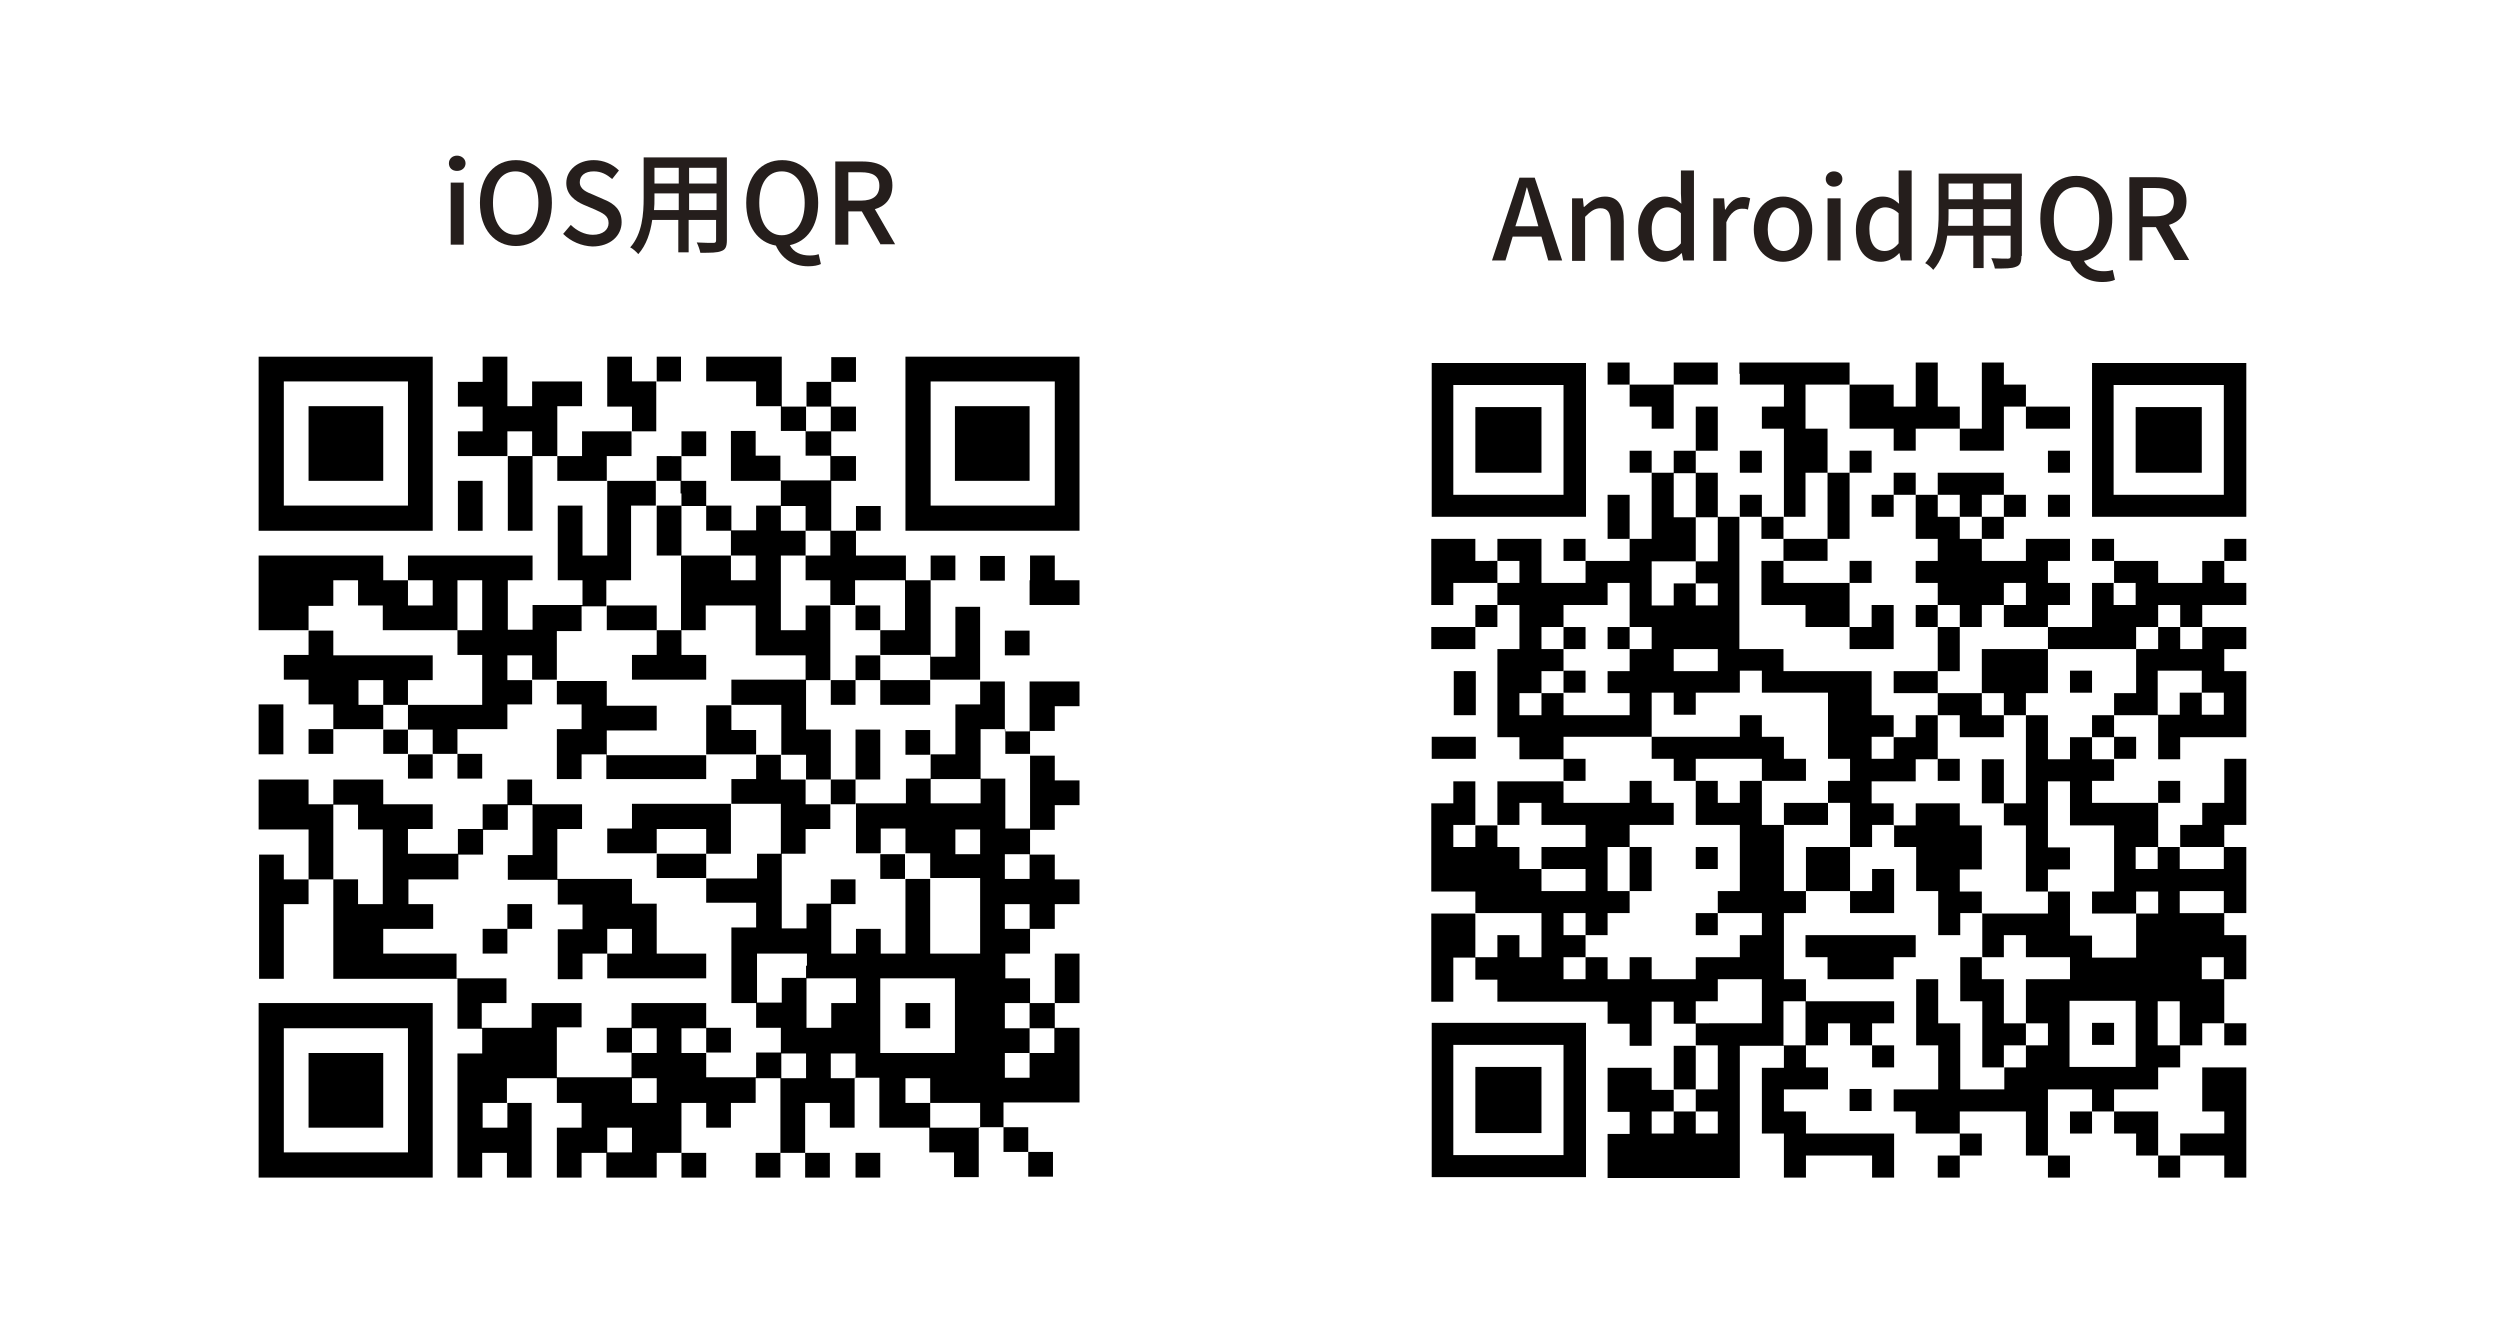 <?xml version="1.0" encoding="utf-8"?>
<!-- Generator: Adobe Illustrator 24.1.1, SVG Export Plug-In . SVG Version: 6.00 Build 0)  -->
<svg version="1.1" id="レイヤー_1" xmlns="http://www.w3.org/2000/svg" xmlns:xlink="http://www.w3.org/1999/xlink" x="0px"
	 y="0px" viewBox="0 0 555.8 296.2" style="enable-background:new 0 0 555.8 296.2;" xml:space="preserve">
<style type="text/css">
	.st0{fill:#251E1C;}
</style>
<g>
	<g>
		<path d="M57.5,98.6V118h38.7V79.3H57.5V98.6z M90.7,98.6v13.8H63.1V84.8h27.6V98.6z M90.7,98.6"/>
		<path d="M68.6,98.6v8.3h16.6V90.3H68.6V98.6z M68.6,98.6"/>
		<path d="M107.3,82.1v2.8h-5.5v5.5h5.5v5.5h-5.5v5.5h11.1V118h5.5v-16.6h5.5v5.5h11.1v16.6h-5.5v-11.1h-5.5V129h5.5v5.5h-11.1v5.5
			h-5.5V129h5.5v-5.5H90.7v5.5h-5.5v-5.5H57.5v16.6h11.1v5.5h-5.5v5.5h5.5v5.5h5.5v5.5h-5.5v5.5h5.5v-5.5h11.1v5.5h5.5v5.5h5.5v-5.5
			h5.5v5.5h5.5v-5.5h-5.5v-5.5h11.1v-5.5h5.5v-5.5h5.5v5.5h5.5v5.5h-5.5v11.1h5.5v-5.5h5.5v5.5H157v-5.5h11.1v5.5h-5.5v5.5h-22.1
			v5.5h-5.5v5.5H146v5.5H157v5.5h11.1v5.5h-5.5V223h5.5v5.5h5.5v5.5h-5.5v5.5H157v-5.5h5.5v-5.5H157V223h-16.6v5.5h-5.5v5.5h5.5v5.5
			h-16.6v-11.1h5.5V223h-11.1v5.5h-11.1V223h5.5v-5.5h-11.1V212H85.2v-5.5h11.1v-5.5h-5.5v-5.5h11.1v-5.5h5.5v-5.5h5.5v-5.5h5.5
			v11.1h-5.5v5.5h11.1v5.5h5.5v5.5h-5.5v11.1h5.5V212h5.5v5.5H157V212H146v-11.1h-5.5v-5.5h-16.6v-11.1h5.5v-5.5h-11.1v-5.5h-5.5
			v5.5h-5.5v5.5h-5.5v5.5H90.7v-5.5h5.5v-5.5H85.2v-5.5H74.1v5.5h-5.5v-5.5H57.5v11.1h11.1v11.1h-5.5v-5.5h-5.5v27.6h5.5v-16.6h5.5
			v-5.5h5.5v22.1h27.6v11.1h5.5v5.5h-5.5v27.6h5.5v-5.5h5.5v5.5h5.5v-16.6h-5.5v-5.5h11.1v5.5h5.5v5.5h-5.5v11.1h5.5v-5.5h5.5v5.5
			H146v-5.5h5.5v5.5h5.5v-5.5h-5.5v-11.1h5.5v5.5h5.5v-5.5h5.5v-5.5h5.5v16.6h-5.5v5.5h5.5v-5.5h5.5v5.5h5.5v-5.5h-5.5v-11.1h5.5
			v5.5h5.5v-11.1h5.5v11.1h11.1v5.5h5.5v5.5h5.5v-11.1h5.5v5.5h5.5v5.5h5.5v-5.5h-5.5v-5.5h-5.5v-5.5H240v-16.6h-5.5V223h5.5V212
			h-5.5V223h-5.5v-5.5h-5.5V212h5.5v-5.5h5.5v-5.5h5.5v-5.5h-5.5v-5.5h-5.5v-5.5h5.5v-5.5h5.5v-5.5h-5.5v-5.5h-5.5v-5.5h5.5v-5.5
			h5.5v-5.5h-11.1v11.1h-5.5v-11.1h-5.5v-16.6h-5.5v11.1h-5.5V129h5.5v-5.5h-5.5v5.5h-5.5v-5.5h-11.1V118h5.5v-5.5h-5.5v5.5h-5.5
			v-11.1h5.5v-5.5h-5.5v-5.5h5.5v-5.5h-5.5v-5.5h5.5v-5.5h-5.5v5.5h-5.5v5.5h-5.5V79.3H157v5.5h11.1v5.5h5.5v5.5h5.5v5.5h5.5v5.5
			h-11.1v-5.5h-5.5v-5.5h-5.5v11.1h11.1v5.5h-5.5v5.5h-5.5v-5.5H157v-5.5h-5.5v-5.5h5.5v-5.5h-5.5v5.5H146v5.5h-11.1v-5.5h5.5v-5.5
			h5.5V84.8h5.5v-5.5H146v5.5h-5.5v-5.5h-5.5v11.1h5.5v5.5h-11.1v5.5h-5.5V90.3h5.5v-5.5h-11.1v5.5h-5.5V79.3h-5.5V82.1z
			 M184.7,93.1v2.8h-5.5v-5.5h5.5V93.1z M118.3,98.6v2.8h-5.5v-5.5h5.5V98.6z M151.5,109.7v2.8h5.5v5.5h5.5v5.5h5.5v5.5h-5.5v-5.5
			h-11.1v16.6h5.5v-5.5h11.1v11.1h11.1v5.5h5.5v-16.6h-5.5v5.5h-5.5v-16.6h5.5V118h-5.5v-5.5h5.5v5.5h5.5v5.5h-5.5v5.5h5.5v5.5h5.5
			V129h11.1v11.1h-5.5v5.5h11.1v5.5h11.1v5.5h-5.5v11.1h-5.5v5.5h11.1v-11.1h5.5v5.5h5.5v16.6h-5.5v-11.1h-5.5v5.5h-11.1v-5.5h-5.5
			v5.5h-11.1v11.1h5.5v-5.5h5.5v5.5h5.5v5.5h11.1V212h-11.1v-16.6h-5.5V212h-5.5v-5.5h-5.5v5.5h-5.5v-11.1h-5.5v5.5h-5.5v-16.6h-5.5
			v5.5H157v-5.5H146v-5.5H157v5.5h5.5v-11.1h11.1v11.1h5.5v-5.5h5.5v-5.5h-5.5v-5.5h-5.5v-5.5h-5.5v-5.5h-5.5v-5.5H157v11.1h-22.1
			v-5.5H146v-5.5h-11.1v-5.5h-11.1v-11.1h5.5v-5.5h5.5V129h5.5v-16.6h5.5v-5.5h5.5V109.7z M79.6,131.8v2.8h5.5v5.5h16.6V129h5.5
			v11.1h-5.5v5.5h5.5v11.1H90.7v5.5h5.5v5.5h-5.5v-5.5h-5.5v-5.5h-5.5v-5.5h5.5v5.5h5.5v-5.5h5.5v-5.5H74.1v-5.5h-5.5v-5.5h5.5V129
			h5.5V131.8z M96.2,131.8v2.8h-5.5V129h5.5V131.8z M118.3,148.4v2.8h-5.5v-5.5h5.5V148.4z M79.6,181.6v2.8h5.5v16.6h-5.5v-5.5h-5.5
			v-16.6h5.5V181.6z M217.9,187.1v2.8h-5.5v-5.5h5.5V187.1z M228.9,192.6v2.8h-5.5v-5.5h5.5V192.6z M228.9,203.7v2.8h-5.5v-5.5h5.5
			V203.7z M140.5,209.2v2.8h-5.5v-5.5h5.5V209.2z M179.2,214.7v2.8h11.1v5.5h-5.5v5.5h-5.5v-11.1h-5.5v5.5h-5.5V212h11.1V214.7z
			 M212.3,225.8v8.3h-16.6v-16.6h16.6V225.8z M228.9,225.8v2.8h5.5v5.5h-5.5v5.5h-5.5v-5.5h5.5v-5.5h-5.5V223h5.5V225.8z M146,231.3
			v2.8h-5.5v-5.5h5.5V231.3z M157,231.3v2.8h-5.5v-5.5h5.5V231.3z M179.2,236.9v2.8h-5.5v-5.5h5.5V236.9z M190.2,236.9v2.8h-5.5
			v-5.5h5.5V236.9z M146,242.4v2.8h-5.5v-5.5h5.5V242.4z M206.8,242.4v2.8h11.1v5.5h-11.1v-5.5h-5.5v-5.5h5.5V242.4z M112.8,247.9
			v2.8h-5.5v-5.5h5.5V247.9z M140.5,253.4v2.8h-5.5v-5.5h5.5V253.4z M140.5,253.4"/>
		<path d="M146,118v5.5h5.5v-11.1H146V118z M146,118"/>
		<path d="M134.9,137.3v2.8H146v5.5h-5.5v5.5H157v-5.5h-5.5v-5.5H146v-5.5h-11.1V137.3z M134.9,137.3"/>
		<path d="M190.2,137.3v2.8h5.5v-5.5h-5.5V137.3z M190.2,137.3"/>
		<path d="M190.2,148.4v2.8h-5.5v5.5h5.5v-5.5h5.5v5.5h11.1v-5.5h-11.1v-5.5h-5.5V148.4z M190.2,148.4"/>
		<path d="M162.6,153.9v2.8h11.1v11.1h5.5v5.5h5.5v5.5h5.5v-5.5h5.5v-11.1h-5.5v11.1h-5.5v-11.1h-5.5v-11.1h-16.6V153.9z
			 M162.6,153.9"/>
		<path d="M201.3,165v2.8h5.5v-5.5h-5.5V165z M201.3,165"/>
		<path d="M195.7,192.6v2.8h5.5v-5.5h-5.5V192.6z M195.7,192.6"/>
		<path d="M184.7,198.2v2.8h5.5v-5.5h-5.5V198.2z M184.7,198.2"/>
		<path d="M201.3,225.8v2.8h5.5V223h-5.5V225.8z M201.3,225.8"/>
		<path d="M201.3,98.6V118H240V79.3h-38.7V98.6z M234.5,98.6v13.8h-27.6V84.8h27.6V98.6z M234.5,98.6"/>
		<path d="M212.3,98.6v8.3h16.6V90.3h-16.6V98.6z M212.3,98.6"/>
		<path d="M101.8,112.5v5.5h5.5v-11.1h-5.5V112.5z M101.8,112.5"/>
		<path d="M217.9,126.3v2.8h5.5v-5.5h-5.5V126.3z M217.9,126.3"/>
		<path d="M228.9,129v5.5H240V129h-5.5v-5.5h-5.5V129z M228.9,129"/>
		<path d="M223.4,142.9v2.8h5.5v-5.5h-5.5V142.9z M223.4,142.9"/>
		<path d="M57.5,162.2v5.5h5.5v-11.1h-5.5V162.2z M57.5,162.2"/>
		<path d="M112.8,203.7v2.8h-5.5v5.5h5.5v-5.5h5.5v-5.5h-5.5V203.7z M112.8,203.7"/>
		<path d="M57.5,242.4v19.4h38.7V223H57.5V242.4z M90.7,242.4v13.8H63.1v-27.6h27.6V242.4z M90.7,242.4"/>
		<path d="M68.6,242.4v8.3h16.6v-16.6H68.6V242.4z M68.6,242.4"/>
		<path d="M190.2,259v2.8h5.5v-5.5h-5.5V259z M190.2,259"/>
	</g>
	<g>
		<path class="st0" d="M99.8,36.3c0-1,0.8-1.7,1.8-1.7s1.9,0.7,1.9,1.7c0,1-0.8,1.7-1.9,1.7S99.8,37.3,99.8,36.3z M100.2,40.6h2.9
			v13.8h-2.9V40.6z"/>
		<path class="st0" d="M106.7,45.1c0-5.9,3.3-9.5,8-9.5s8,3.6,8,9.5s-3.3,9.6-8,9.6S106.7,51,106.7,45.1z M119.7,45.1
			c0-4.3-2-7-5.1-7s-5,2.6-5,7s2,7.1,5,7.1S119.7,49.4,119.7,45.1z"/>
		<path class="st0" d="M125.2,52l1.7-2c1.3,1.3,3.1,2.2,4.9,2.2c2.2,0,3.5-1.1,3.5-2.6c0-1.7-1.3-2.2-3-3l-2.6-1.1
			c-1.8-0.8-3.8-2.2-3.8-4.8c0-2.9,2.6-5.1,6.1-5.1c2.2,0,4.2,0.9,5.6,2.3l-1.5,1.9c-1.2-1-2.4-1.7-4.1-1.7c-1.9,0-3.1,0.9-3.1,2.4
			c0,1.6,1.5,2.2,3,2.8l2.5,1.1c2.2,0.9,3.8,2.3,3.8,5c0,3-2.5,5.4-6.5,5.4C129.3,54.7,126.9,53.7,125.2,52z"/>
		<path class="st0" d="M161.6,53.4c0,1.4-0.3,2.1-1.2,2.4c-0.9,0.4-2.4,0.4-4.7,0.4c-0.1-0.6-0.5-1.7-0.8-2.3
			c1.6,0.1,3.3,0.1,3.7,0.1c0.5,0,0.6-0.2,0.6-0.6v-4.5h-6.1v7.2h-2.3v-7.2h-5.8c-0.4,2.8-1.3,5.6-3.1,7.6c-0.4-0.5-1.3-1.3-1.8-1.5
			c2.7-3,3-7.5,3-11V35h18.5V53.4z M150.9,46.7V43h-5.4v1c0,0.9,0,1.8-0.1,2.7H150.9z M145.5,37.3v3.5h5.4v-3.5H145.5z M159.3,37.3
			h-6.1v3.5h6.1V37.3z M159.3,46.7V43h-6.1v3.7H159.3z"/>
		<path class="st0" d="M182.5,58.7c-0.6,0.3-1.6,0.5-2.8,0.5c-3.6,0-6-1.9-7.2-4.6c-4-0.7-6.6-4.2-6.6-9.5c0-5.9,3.3-9.5,8-9.5
			s8,3.6,8,9.5c0,5.2-2.5,8.6-6.3,9.4c0.8,1.6,2.5,2.3,4.4,2.3c0.8,0,1.5-0.1,2-0.3L182.5,58.7z M173.8,52.3c3.1,0,5.1-2.8,5.1-7.2
			c0-4.3-2-7-5.1-7s-5,2.6-5,7C168.8,49.5,170.8,52.3,173.8,52.3z"/>
		<path class="st0" d="M195.8,54.4l-4.2-7.4h-3v7.4h-2.9V35.9h6c3.8,0,6.7,1.4,6.7,5.3c0,2.9-1.5,4.6-3.9,5.3l4.5,7.8H195.8z
			 M188.6,44.6h2.8c2.7,0,4.1-1.1,4.1-3.3c0-2.2-1.5-3-4.1-3h-2.8V44.6z"/>
	</g>
</g>
<g>
	<g>
		<path d="M318.3,97.8v17.1h34.3V80.7h-34.3V97.8z M347.6,97.8v12.2h-24.5V85.6h24.5V97.8z M347.6,97.8"/>
		<path d="M328,97.8v7.3h14.7V90.5H328V97.8z M328,97.8"/>
		<path d="M357.4,83.1v2.4h4.9v4.9h4.9v4.9h4.9v-9.8h9.8v-4.9h-9.8v4.9h-9.8v-4.9h-4.9V83.1z M357.4,83.1"/>
		<path d="M386.8,83.1v2.4h9.8v4.9h-4.9v4.9h4.9v19.6h-4.9v-4.9h-4.9v4.9h-4.9v-9.8H377v-4.9h4.9v-9.8H377v9.8h-4.9v4.9h-4.9v-4.9
			h-4.9v4.9h4.9v14.7h-4.9v-9.8h-4.9v9.8h4.9v4.9h-9.8v-4.9h-4.9v4.9h4.9v4.9h-9.8v-9.8h-9.8v4.9H328v-4.9h-9.8v14.7h4.9v-4.9h9.8
			v4.9H328v4.9h-9.8v4.9h9.8v-4.9h4.9v-4.9h4.9v9.8h-4.9v19.6h4.9v4.9h9.8v4.9h-14.7v9.8H328v-9.8h-4.9v4.9h-4.9v19.6h9.8v4.9h-9.8
			v19.6h4.9v-9.8h4.9v4.9h4.9v4.9h24.5v4.9h4.9v4.9h4.9v-9.8h4.9v4.9h4.9v4.9h-4.9v9.8h-4.9v-4.9h-9.8v9.8h4.9v4.9h-4.9v9.8h29.4
			v-29.4h9.8v4.9h-4.9V252h4.9v9.8h4.9v-4.9h14.7v4.9h4.9V252h-19.6v-4.9h-4.9v-4.9h9.8v-4.9h-4.9v-4.9h4.9v-4.9h4.9v4.9h4.9v4.9
			h4.9v-4.9h-4.9v-4.9h4.9v-4.9h-19.6v-4.9h-4.9V203h4.9v-4.9h9.8v4.9h9.8v-9.8h-4.9v4.9h-4.9v-9.8h4.9v-4.9h4.9v4.9h4.9v9.8h4.9
			v9.8h4.9V203h4.9v9.8h-4.9v9.8h4.9v14.7h4.9v4.9h-9.8v-14.7h-4.9v-9.8h-4.9v14.7h4.9v9.8H421v4.9h4.9v4.9h9.8v4.9h-4.9v4.9h4.9
			v-4.9h4.9V252h-4.9v-4.9h14.7v9.8h4.9v4.9h4.9v-4.9h-4.9v-14.7h9.8v4.9h-4.9v4.9h4.9v-4.9h4.9v4.9h4.9v4.9h4.9v4.9h4.9v-4.9h9.8
			v4.9h4.9v-24.5h-9.8v9.8h4.9v4.9h-9.8v4.9h-4.9v-9.8h-9.8v-4.9h9.8v-4.9h4.9v-4.9h4.9v-4.9h4.9v4.9h4.9v-4.9h-4.9v-9.8h4.9v-9.8
			h-4.9V203h4.9v-14.7h-4.9v-4.9h4.9v-14.7h-4.9v9.8h-4.9v4.9h-4.9v4.9h-4.9v-9.8h4.9v-4.9h-4.9v4.9h-14.7v-4.9h4.9v-4.9h4.9v-4.9
			h-4.9V159h9.8v9.8h4.9v-4.9h14.7v-14.7h-4.9v-4.9h4.9v-4.9h-9.8v-4.9h9.8v-4.9h-4.9v-4.9h4.9v-4.9h-4.9v4.9h-4.9v4.9h-9.8v-4.9
			h-9.8v-4.9h-4.9v4.9h4.9v4.9h-4.9v9.8h-9.8v-4.9h4.9v-4.9h-4.9v-4.9h4.9v-4.9h-9.8v4.9h-9.8v-4.9h4.9v-4.9h4.9v-4.9h-4.9v-4.9
			h-14.7v4.9h-4.9v-4.9H421v4.9h-4.9v4.9h4.9v-4.9h4.9v9.8h4.9v4.9h-4.9v4.9h4.9v4.9h-4.9v4.9h4.9v9.8H421v4.9h9.8v4.9h-4.9v4.9H421
			V159h-4.9v-9.8h-19.6v-4.9h-9.8v-29.4h4.9v4.9h4.9v4.9h-4.9v9.8h9.8v4.9h9.8v4.9h9.8v-9.8h-4.9v4.9h-4.9v-9.8h4.9v-4.9h-4.9v4.9
			h-14.7v-4.9h9.8v-4.9h4.9v-14.7h4.9v-4.9h-4.9v4.9h-4.9v-9.8h-4.9v-9.8h9.8v9.8h9.8v4.9h4.9v-4.9h9.8v4.9h9.8v-9.8h4.9v4.9h9.8
			v-4.9h-9.8v-4.9h-4.9v-4.9h-4.9v14.7h-4.9v-4.9h-4.9v-9.8h-4.9v9.8H421v-4.9h-9.8v-4.9h-24.5V83.1z M377,110.1v4.9h4.9v9.8H377
			v4.9h4.9v4.9H377v-4.9h-4.9v4.9h-4.9v-9.8h9.8v-9.8h-4.9v-9.8h4.9V110.1z M406.3,112.5v7.3h-9.8v-4.9h4.9v-9.8h4.9V112.5z
			 M435.7,112.5v2.4h4.9v-4.9h4.9v4.9h-4.9v4.9h-4.9v-4.9h-4.9v-4.9h4.9V112.5z M337.8,127.2v2.4h-4.9v-4.9h4.9V127.2z M362.3,134.5
			v4.9h4.9v4.9h-4.9v4.9h-4.9v4.9h4.9v4.9h-14.7v-4.9h-4.9v4.9h-4.9v-4.9h4.9v-4.9h4.9v-4.9h-4.9v-4.9h4.9v-4.9h9.8v-4.9h4.9V134.5z
			 M450.4,132.1v2.4h-4.9v4.9h9.8v4.9h19.6v-4.9h4.9v-4.9h4.9v4.9h4.9v4.9h-4.9v-4.9h-4.9v4.9h-4.9v9.8h-4.9v4.9h-4.9v4.9h4.9v4.9
			h-4.9v-4.9h-4.9v4.9h-4.9V159h-4.9v19.6h-4.9v4.9h4.9v14.7h4.9v-4.9h4.9v-4.9h-4.9v-14.7h4.9v9.8h9.8v14.7h-4.9v4.9h9.8v-4.9h4.9
			v4.9h-4.9v9.8h-9.8v-4.9h-4.9v-9.8h-4.9v4.9h-14.7v-4.9h-4.9v-4.9h4.9v-9.8h-4.9v-4.9h-9.8v4.9H421v-4.9h-4.9v-4.9h9.8v-4.9h4.9
			V159h4.9v4.9h9.8V159h-4.9v-4.9h-9.8v-4.9h4.9v-9.8h-4.9v-4.9h4.9v4.9h4.9v-4.9h4.9v-4.9h4.9V132.1z M474.8,132.1v2.4h-4.9v-4.9
			h4.9V132.1z M381.9,146.8v2.4h-9.8v-4.9h9.8V146.8z M391.7,151.6v2.4h14.7v14.7h4.9v4.9h-4.9v4.9h4.9v9.8h-9.8v9.8h-4.9v-14.7
			h-4.9v-9.8h-4.9v4.9h-4.9v-4.9H377v9.8h9.8v14.7h-4.9v4.9h9.8v4.9h-4.9v4.9H377v4.9h-9.8v-4.9h-4.9v4.9h-4.9v-4.9h-4.9v4.9h-4.9
			v-4.9h4.9v-4.9h-4.9V203h4.9v4.9h4.9V203h4.9v-4.9h-4.9v-9.8h4.9v-4.9h9.8v-4.9h-4.9v-4.9h-4.9v4.9h-14.7v-4.9h4.9v-4.9h-4.9v-4.9
			h19.6v-9.8h4.9v4.9h4.9v-4.9h9.8v-4.9h4.9V151.6z M489.5,151.6v2.4h4.9v4.9h-4.9v-4.9h-4.9v4.9h-4.9v-9.8h9.8V151.6z M421,166.3
			v2.4h-4.9v-4.9h4.9V166.3z M342.7,181v2.4h9.8v4.9h-9.8v4.9h9.8v4.9h-9.8v-4.9h-4.9v-4.9h-4.9v-4.9h4.9v-4.9h4.9V181z M328,185.9
			v2.4h-4.9v-4.9h4.9V185.9z M479.7,190.8v2.4h-4.9v-4.9h4.9V190.8z M494.4,190.8v2.4h-9.8v-4.9h9.8V190.8z M494.4,200.6v2.4h-9.8
			v-4.9h9.8V200.6z M342.7,207.9v4.9h-4.9v-4.9h-4.9v4.9H328V203h14.7V207.9z M450.4,210.4v2.4h9.8v4.9h-9.8v9.8h4.9v4.9h-4.9v4.9
			h-4.9v-4.9h4.9v-4.9h-4.9v-9.8h-4.9v-4.9h4.9v-4.9h4.9V210.4z M494.4,215.3v2.4h-4.9v-4.9h4.9V215.3z M391.7,222.6v4.9H377v-4.9
			h4.9v-4.9h9.8V222.6z M401.4,227.5v4.9h-4.9v-9.8h4.9V227.5z M474.8,229.9v7.3h-14.7v-14.7h14.7V229.9z M484.6,227.5v4.9h-4.9
			v-9.8h4.9V227.5z M381.9,237.3v4.9H377v4.9h4.9v4.9H377v-4.9h-4.9v4.9h-4.9v-4.9h4.9v-4.9h4.9v-9.8h4.9V237.3z M381.9,237.3"/>
		<path d="M347.6,141.9v2.4h4.9v-4.9h-4.9V141.9z M347.6,141.9"/>
		<path d="M357.4,141.9v2.4h4.9v-4.9h-4.9V141.9z M357.4,141.9"/>
		<path d="M347.6,151.6v2.4h4.9v-4.9h-4.9V151.6z M347.6,151.6"/>
		<path d="M440.6,149.2v4.9h4.9v4.9h4.9v-4.9h4.9v-9.8h-14.7V149.2z M440.6,149.2"/>
		<path d="M460.2,151.6v2.4h4.9v-4.9h-4.9V151.6z M460.2,151.6"/>
		<path d="M430.8,171.2v2.4h4.9v-4.9h-4.9V171.2z M430.8,171.2"/>
		<path d="M440.6,173.7v4.9h4.9v-9.8h-4.9V173.7z M440.6,173.7"/>
		<path d="M386.8,161.4v2.4h-19.6v4.9h4.9v4.9h4.9v-4.9h14.7v4.9h9.8v-4.9h-4.9v-4.9h-4.9V159h-4.9V161.4z M386.8,161.4"/>
		<path d="M396.6,181v2.4h9.8v-4.9h-9.8V181z M396.6,181"/>
		<path d="M362.3,193.2v4.9h4.9v-9.8h-4.9V193.2z M362.3,193.2"/>
		<path d="M377,190.8v2.4h4.9v-4.9H377V190.8z M377,190.8"/>
		<path d="M377,205.5v2.4h4.9V203H377V205.5z M377,205.5"/>
		<path d="M465.1,229.9v2.4h4.9v-4.9h-4.9V229.9z M465.1,229.9"/>
		<path d="M465.1,97.8v17.1h34.3V80.7h-34.3V97.8z M494.4,97.8v12.2h-24.5V85.6h24.5V97.8z M494.4,97.8"/>
		<path d="M474.8,97.8v7.3h14.7V90.5h-14.7V97.8z M474.8,97.8"/>
		<path d="M386.8,102.7v2.4h4.9v-4.9h-4.9V102.7z M386.8,102.7"/>
		<path d="M455.3,102.7v2.4h4.9v-4.9h-4.9V102.7z M455.3,102.7"/>
		<path d="M455.3,112.5v2.4h4.9v-4.9h-4.9V112.5z M455.3,112.5"/>
		<path d="M323.2,154.1v4.9h4.9v-9.8h-4.9V154.1z M323.2,154.1"/>
		<path d="M318.3,166.3v2.4h9.8v-4.9h-9.8V166.3z M318.3,166.3"/>
		<path d="M401.4,210.4v2.4h4.9v4.9H421v-4.9h4.9v-4.9h-24.5V210.4z M401.4,210.4"/>
		<path d="M318.3,244.6v17.1h34.3v-34.3h-34.3V244.6z M347.6,244.6v12.2h-24.5v-24.5h24.5V244.6z M347.6,244.6"/>
		<path d="M328,244.6v7.3h14.7v-14.7H328V244.6z M328,244.6"/>
		<path d="M411.2,244.6v2.4h4.9v-4.9h-4.9V244.6z M411.2,244.6"/>
	</g>
	<g>
		<path class="st0" d="M342.7,52.6h-6.4l-1.6,5.3h-3l6.1-18.4h3.4l6.1,18.4h-3.1L342.7,52.6z M342,50.3l-0.7-2.5
			c-0.6-2-1.2-4.1-1.8-6.1h-0.1c-0.5,2.1-1.1,4.1-1.7,6.1l-0.8,2.5H342z"/>
		<path class="st0" d="M349.5,44.1h2.4l0.2,1.9h0.1c1.3-1.2,2.7-2.3,4.6-2.3c2.9,0,4.2,2,4.2,5.5v8.7h-2.9v-8.3
			c0-2.4-0.7-3.3-2.3-3.3c-1.3,0-2.2,0.7-3.4,1.9v9.8h-2.9V44.1z"/>
		<path class="st0" d="M364.2,51c0-4.5,2.8-7.3,5.9-7.3c1.6,0,2.6,0.6,3.7,1.6l-0.1-2.3v-5.1h2.9v20h-2.4l-0.3-1.6h-0.1
			c-1,1.1-2.5,1.9-4,1.9C366.5,58.2,364.2,55.6,364.2,51z M373.7,54.1v-6.7c-1-0.9-2-1.3-3-1.3c-1.9,0-3.5,1.8-3.5,4.8
			c0,3.1,1.2,4.9,3.4,4.9C371.7,55.8,372.7,55.3,373.7,54.1z"/>
		<path class="st0" d="M380.9,44.1h2.4l0.2,2.5h0.1c1-1.8,2.4-2.8,3.9-2.8c0.7,0,1.1,0.1,1.6,0.3l-0.5,2.5c-0.5-0.2-0.8-0.2-1.4-0.2
			c-1.1,0-2.5,0.8-3.4,3v8.6h-2.9V44.1z"/>
		<path class="st0" d="M389.9,51c0-4.6,3.1-7.3,6.5-7.3c3.4,0,6.5,2.7,6.5,7.3c0,4.6-3.1,7.2-6.5,7.2C393,58.2,389.9,55.6,389.9,51z
			 M400,51c0-2.9-1.4-4.9-3.5-4.9c-2.2,0-3.5,2-3.5,4.9c0,2.9,1.4,4.8,3.5,4.8C398.6,55.8,400,53.9,400,51z"/>
		<path class="st0" d="M405.9,39.8c0-1,0.8-1.7,1.8-1.7c1.1,0,1.9,0.7,1.9,1.7c0,1-0.8,1.7-1.9,1.7
			C406.7,41.5,405.9,40.8,405.9,39.8z M406.3,44.1h2.9v13.8h-2.9V44.1z"/>
		<path class="st0" d="M412.6,51c0-4.5,2.8-7.3,5.9-7.3c1.6,0,2.6,0.6,3.7,1.6l-0.1-2.3v-5.1h2.9v20h-2.4l-0.3-1.6h-0.1
			c-1,1.1-2.5,1.9-4,1.9C414.8,58.2,412.6,55.6,412.6,51z M422.1,54.1v-6.7c-1-0.9-2-1.3-3-1.3c-1.9,0-3.5,1.8-3.5,4.8
			c0,3.1,1.2,4.9,3.4,4.9C420.1,55.8,421.1,55.3,422.1,54.1z"/>
		<path class="st0" d="M449.4,56.9c0,1.4-0.3,2.1-1.2,2.4c-0.9,0.4-2.4,0.4-4.7,0.4c-0.1-0.6-0.5-1.7-0.8-2.3
			c1.6,0.1,3.3,0.1,3.7,0.1c0.5,0,0.6-0.2,0.6-0.6v-4.5H441v7.2h-2.3v-7.2h-5.8c-0.4,2.8-1.3,5.6-3.1,7.6c-0.4-0.5-1.3-1.3-1.8-1.5
			c2.7-3,3-7.5,3-11v-8.9h18.5V56.9z M438.6,50.2v-3.7h-5.4v1c0,0.9,0,1.8-0.1,2.7H438.6z M433.2,40.8v3.5h5.4v-3.5H433.2z
			 M447,40.8H441v3.5h6.1V40.8z M447,50.2v-3.7H441v3.7H447z"/>
		<path class="st0" d="M470.2,62.2c-0.6,0.3-1.6,0.5-2.8,0.5c-3.6,0-6-1.9-7.2-4.6c-4-0.7-6.6-4.2-6.6-9.5c0-5.9,3.3-9.5,8-9.5
			s8,3.6,8,9.5c0,5.2-2.5,8.6-6.3,9.4c0.8,1.6,2.5,2.3,4.4,2.3c0.8,0,1.5-0.1,2-0.3L470.2,62.2z M461.6,55.8c3.1,0,5.1-2.8,5.1-7.2
			c0-4.3-2-7-5.1-7s-5,2.6-5,7C456.6,53,458.5,55.8,461.6,55.8z"/>
		<path class="st0" d="M483.5,57.9l-4.2-7.4h-3v7.4h-2.9V39.4h6c3.8,0,6.7,1.4,6.7,5.3c0,2.9-1.5,4.6-3.9,5.3l4.5,7.8H483.5z
			 M476.4,48.1h2.8c2.7,0,4.1-1.1,4.1-3.3c0-2.2-1.5-3-4.1-3h-2.8V48.1z"/>
	</g>
</g>
</svg>
